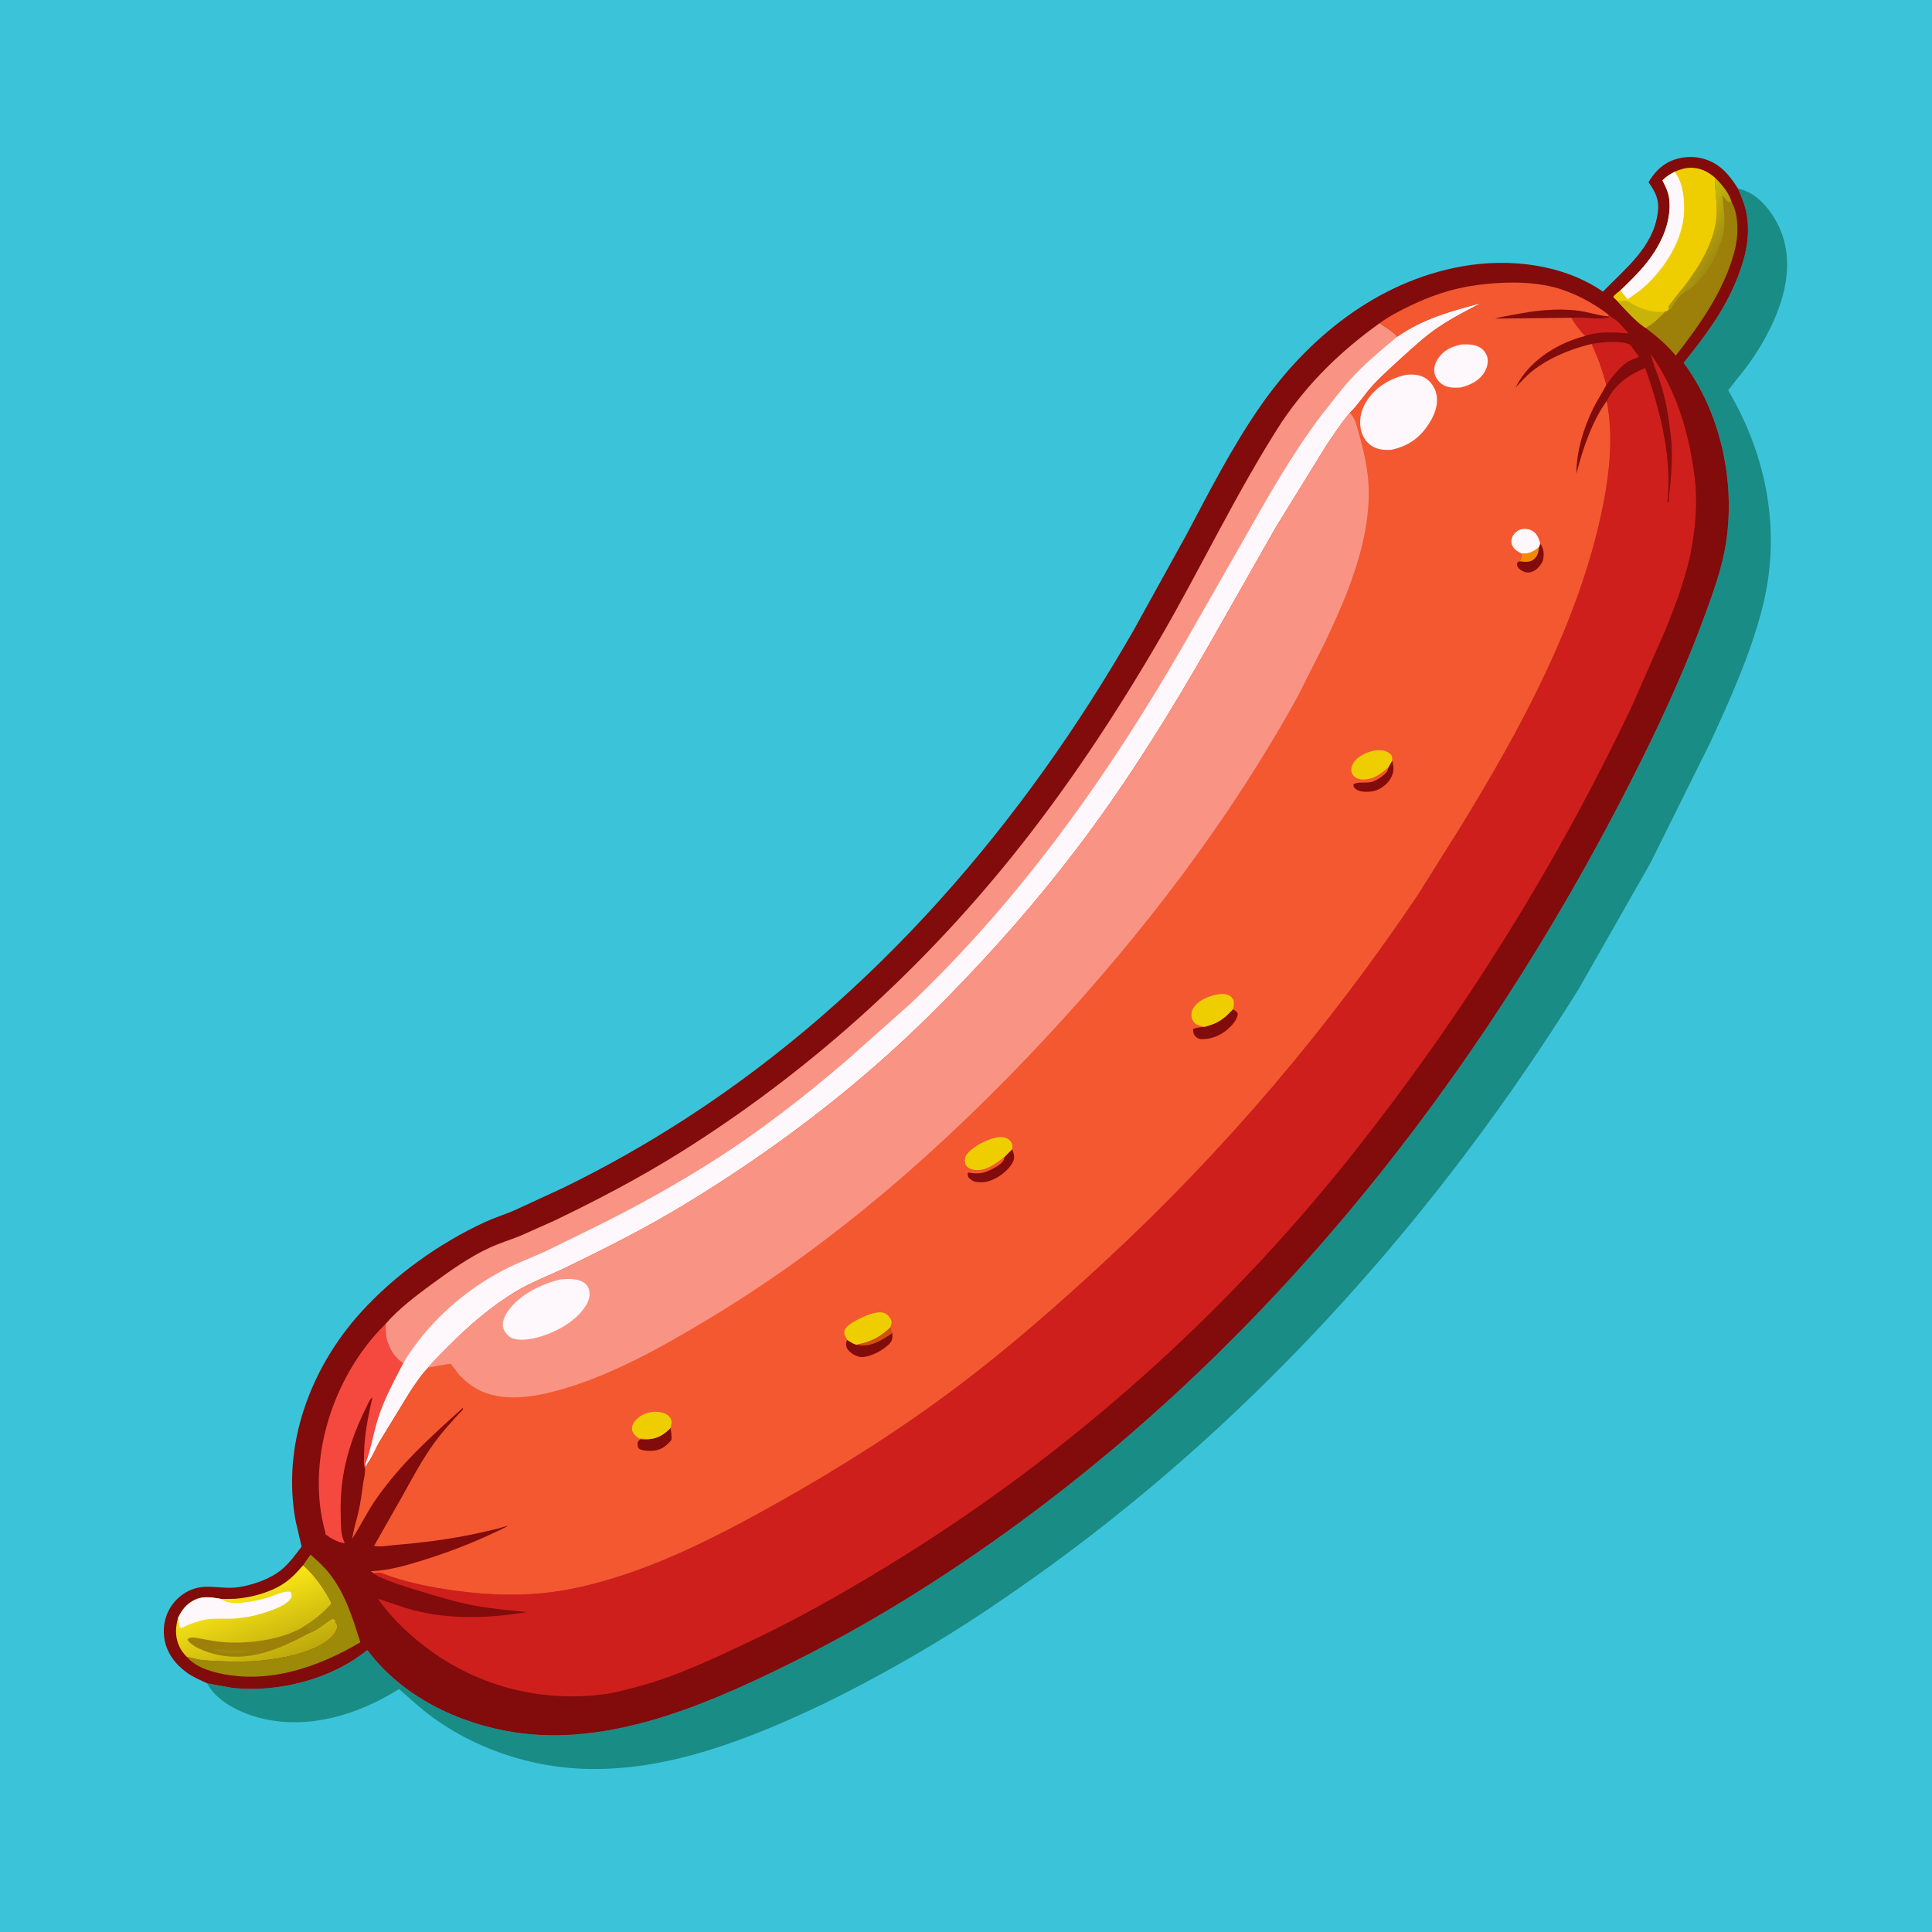 <svg version="1.1" xmlns="http://www.w3.org/2000/svg" style="display: block;" viewBox="0 0 2048 2048" width="1024" height="1024">
<defs>
	<linearGradient id="Gradient1" gradientUnits="userSpaceOnUse" x1="1788.38" y1="241.988" x2="1821.64" y2="262.776">
		<stop class="stop0" offset="0" stop-opacity="1" stop-color="rgb(197,187,12)"/>
		<stop class="stop1" offset="1" stop-opacity="1" stop-color="rgb(163,141,16)"/>
	</linearGradient>
	<linearGradient id="Gradient2" gradientUnits="userSpaceOnUse" x1="286.258" y1="1763.27" x2="256.375" y2="1687.48">
		<stop class="stop0" offset="0" stop-opacity="1" stop-color="rgb(190,170,12)"/>
		<stop class="stop1" offset="1" stop-opacity="1" stop-color="rgb(248,229,22)"/>
	</linearGradient>
</defs>
<path transform="translate(0,0)" fill="rgb(59,196,217)" d="M -0 -0 L 2048 0 L 2048 2048 L -0 2048 L -0 -0 z"/>
<path transform="translate(0,0)" fill="rgb(26,140,134)" d="M 1842.33 199.895 C 1857.73 202.962 1869.87 214.503 1878.35 227.179 C 1885.97 238.587 1891.27 251.415 1893.23 265 L 1893.48 266.598 C 1899.73 309.031 1875.2 357.386 1850.35 390.371 L 1831.95 413.693 C 1873.78 484.805 1888.73 565.486 1867.74 646.058 C 1855.07 694.692 1833.77 741.965 1812.76 787.438 L 1749.67 914.562 L 1673.59 1048.21 C 1526.82 1283.89 1337.16 1497.61 1112 1660.81 C 1067.04 1693.4 1020.7 1724.73 972.698 1752.67 C 921.367 1782.55 868.524 1810.16 813.566 1832.74 C 730.873 1866.71 642.778 1889.14 553.981 1865.37 C 519.661 1856.18 487.25 1841.35 458.508 1820.36 C 445.922 1811.16 434.641 1800.69 422.952 1790.43 L 421.792 1791.17 C 379.919 1817.42 328.421 1833.24 279.309 1822.02 C 258.603 1817.3 232.068 1805.72 220.855 1786.65 L 219.675 1784.42 L 246.751 1789.33 C 295.198 1794.37 351.292 1780.1 389.32 1749.06 C 425.922 1798.15 485.487 1827.06 545.152 1836.31 C 644.071 1851.64 745.475 1808.55 832.443 1765.88 C 919.945 1722.94 1001.17 1672.19 1079.77 1614.61 C 1365.56 1405.23 1585.77 1117.94 1741.97 801.869 C 1766.07 753.087 1788.62 703.037 1807.31 651.92 C 1816.52 626.719 1825.76 601.319 1829.78 574.671 C 1839.55 510.029 1823.93 437.39 1784.71 384.553 C 1807.08 356.902 1827.68 329.495 1841.08 296.144 C 1850.22 273.373 1856.17 249.49 1851.1 224.969 C 1849.28 216.181 1845.85 208.111 1842.33 199.895 z"/>
<path transform="translate(0,0)" fill="rgb(130,11,11)" d="M 219.675 1784.42 C 212.148 1780.83 204.453 1777.73 197.69 1772.77 C 185.301 1763.68 176.204 1751.46 174.088 1735.94 C 172.305 1722.85 175.505 1710.14 183.65 1699.73 C 191.903 1689.18 203.983 1682.6 217.469 1682.07 C 228.848 1681.62 240.154 1684.18 251.688 1682.61 C 267.178 1680.52 286.351 1673.94 298.5 1663.85 C 306.811 1656.96 313.256 1648.04 319.703 1639.46 L 313.5 1612.87 C 298.41 1532.68 328.499 1451.06 382.143 1391.59 C 418.011 1351.83 465.356 1318 513.954 1295.5 C 523.728 1290.98 534.04 1287.74 543.982 1283.61 L 596.432 1259.41 C 642.117 1237.23 686.526 1212 729.106 1184.32 C 927.732 1055.2 1084.53 872.441 1201.73 668.026 L 1257.85 566.503 C 1281.9 521.105 1305.65 474.656 1334.84 432.284 C 1385.83 358.26 1459.74 298.38 1550 282.313 C 1599.83 273.443 1656.93 279.942 1699.18 309.163 C 1722.25 285.359 1752.11 262.15 1757.06 226.947 L 1757.33 225 C 1759.21 211.933 1754.86 203.608 1747.52 193.196 C 1752.03 185.44 1757.81 178.593 1765.46 173.735 C 1776.14 166.945 1790.86 164.779 1803.16 167.617 C 1822.08 171.98 1832.45 184.32 1842.33 199.895 C 1845.85 208.111 1849.28 216.181 1851.1 224.969 C 1856.17 249.49 1850.22 273.373 1841.08 296.144 C 1827.68 329.495 1807.08 356.902 1784.71 384.553 C 1823.93 437.39 1839.55 510.029 1829.78 574.671 C 1825.76 601.319 1816.52 626.719 1807.31 651.92 C 1788.62 703.037 1766.07 753.087 1741.97 801.869 C 1585.77 1117.94 1365.56 1405.23 1079.77 1614.61 C 1001.17 1672.19 919.945 1722.94 832.443 1765.88 C 745.475 1808.55 644.071 1851.64 545.152 1836.31 C 485.487 1827.06 425.922 1798.15 389.32 1749.06 C 351.292 1780.1 295.198 1794.37 246.751 1789.33 L 219.675 1784.42 z"/>
<path transform="translate(0,0)" fill="rgb(206,31,28)" d="M 1705.41 333.786 L 1706.71 335.019 C 1707.93 336.168 1708.77 336.704 1710.28 337.555 C 1716.06 340.811 1721.77 348.501 1726.41 353.374 C 1711.41 352.3 1694.71 350.852 1680.33 356.182 C 1675.25 350.733 1669.21 343.504 1665.86 336.852 C 1678.98 336.181 1692.95 338.981 1705.83 336.721 L 1704.68 335.334 L 1705.41 333.786 z"/>
<path transform="translate(0,0)" fill="rgb(206,31,28)" d="M 1687.12 364.579 C 1697.53 362.735 1718.4 360.472 1728.03 365.399 L 1737.45 378.258 C 1733.51 379.867 1729.15 381.376 1725.5 383.561 C 1717.46 388.368 1707.93 400.633 1702.73 408.291 C 1699.04 393.284 1693.7 378.549 1687.12 364.579 z"/>
<path transform="translate(0,0)" fill="rgb(156,138,8)" d="M 321.273 1659.26 L 329.076 1647.96 C 336.651 1654.46 343.651 1660.85 349.772 1668.76 C 366.373 1690.2 373.887 1715.44 382.017 1740.87 C 336.301 1768.04 281.594 1786.51 228.061 1772.66 C 217.107 1769.83 205.567 1765.1 198.008 1756.36 C 200.297 1756.79 202.614 1757.16 204.839 1757.86 C 212.52 1760.27 221.467 1760.31 229.5 1760.74 C 254.922 1762.1 278.111 1761.55 303.113 1756.36 C 319.368 1752.99 346.462 1745.1 355.516 1730.12 C 357.121 1727.47 357.891 1725.05 357.074 1722 C 355.441 1720.06 355.752 1719.89 355.51 1717.5 L 352.823 1715.61 C 344.631 1720.19 337.619 1727.28 328.852 1730.73 L 328.439 1729.56 L 327 1728.5 L 328 1725.5 L 320.826 1725.07 C 332.602 1718.03 342.508 1710.28 351.389 1699.84 C 345.488 1686.55 332.348 1668.55 321.273 1659.26 z"/>
<path transform="translate(0,0)" fill="rgb(157,128,10)" d="M 1818.43 188.843 C 1825.15 195.677 1832.68 204.399 1835.41 213.782 C 1843.98 228.998 1842.72 252.032 1838.16 268.292 C 1826.64 309.404 1802.21 343.704 1776.41 376.973 C 1766.8 365.396 1756.23 356.542 1744.29 347.524 C 1752.36 343.635 1758.64 336.825 1764.85 330.557 C 1766.84 330.134 1767.76 329.456 1769.31 328.163 C 1768.11 324.267 1770.08 323.192 1772.34 320 C 1777.12 313.234 1782.71 307.349 1787.61 300.719 C 1803.37 279.402 1818.7 253.534 1819.89 226.466 C 1820.42 214.324 1817.66 202.205 1818.33 190.324 L 1818.43 188.843 z"/>
<path transform="translate(0,0)" fill="url(#Gradient1)" d="M 1818.43 188.843 C 1825.15 195.677 1832.68 204.399 1835.41 213.782 L 1834.33 214.732 L 1833.47 213.538 L 1832.27 214.5 L 1825.66 207.117 C 1826.85 221.485 1829.82 235.206 1826.32 249.5 C 1821.87 267.712 1811.21 287.591 1797.77 300.864 C 1792.55 306.01 1785.49 309.181 1780.37 314.319 C 1776.83 317.864 1774.23 323.162 1771.27 327.246 L 1769.31 328.163 C 1768.11 324.267 1770.08 323.192 1772.34 320 C 1777.12 313.234 1782.71 307.349 1787.61 300.719 C 1803.37 279.402 1818.7 253.534 1819.89 226.466 C 1820.42 214.324 1817.66 202.205 1818.33 190.324 L 1818.43 188.843 z"/>
<path transform="translate(0,0)" fill="rgb(245,73,63)" d="M 344.989 1626.49 C 345.219 1625.27 345.253 1625.8 344.891 1624.5 C 339.833 1606.31 337.769 1588.97 337.947 1570.09 C 338.519 1509.42 365.477 1445.75 408.842 1403.31 C 408.894 1409.65 408.482 1416.08 410.672 1422.1 L 411.119 1423.38 C 414.558 1433 419.044 1439.38 427.412 1445.23 C 417.608 1464.36 407.161 1483.16 400.697 1503.77 C 395.848 1519.22 393.48 1535.49 387.753 1550.5 C 387.108 1552.19 387.3 1553.27 387.895 1554.87 L 386.917 1557.05 L 386.401 1555.36 C 385.277 1551.33 385.825 1546.18 385.874 1542.01 C 386.12 1521.07 390.232 1501.47 394.814 1481.12 C 392.061 1483.11 389.636 1489.12 388.06 1492.24 C 376.81 1514.51 367.586 1540.21 363.653 1564.91 C 361.125 1580.78 360.742 1596.47 361.313 1612.5 C 361.567 1619.64 361.626 1628.59 365.196 1634.96 L 365 1635.88 C 357.926 1634.82 350.685 1630.7 344.989 1626.49 z"/>
<path transform="translate(0,0)" fill="rgb(239,206,1)" d="M 1775.16 182.097 C 1785.51 177.443 1794.59 176.146 1805.46 180.4 C 1810.08 182.209 1814.79 185.473 1818.43 188.843 L 1818.33 190.324 C 1817.66 202.205 1820.42 214.324 1819.89 226.466 C 1818.7 253.534 1803.37 279.402 1787.61 300.719 C 1782.71 307.349 1777.12 313.234 1772.34 320 C 1770.08 323.192 1768.11 324.267 1769.31 328.163 C 1767.76 329.456 1766.84 330.134 1764.85 330.557 C 1758.64 336.825 1752.36 343.635 1744.29 347.524 C 1733.25 340.13 1723.6 328.826 1714.48 319.2 L 1710.15 315 C 1710.8 312.557 1715.47 309.626 1717.56 307.922 C 1737.13 289.573 1756.04 270.037 1765.12 244.192 C 1769.15 232.714 1771.47 218.382 1768.61 206.356 C 1767.35 201.097 1764.6 195.947 1762.25 191.09 C 1766.3 187.138 1770.22 184.742 1775.16 182.097 z"/>
<path transform="translate(0,0)" fill="rgb(200,179,9)" d="M 1714.48 319.2 C 1717.32 319.226 1722.44 318.545 1725 319.296 C 1727.36 319.988 1730.48 322.504 1732.84 323.652 C 1743.59 328.873 1752.9 331.395 1764.85 330.557 C 1758.64 336.825 1752.36 343.635 1744.29 347.524 C 1733.25 340.13 1723.6 328.826 1714.48 319.2 z"/>
<path transform="translate(0,0)" fill="rgb(254,247,251)" d="M 1775.16 182.097 C 1784.58 193.582 1786.27 215.103 1784.84 229.351 C 1781.88 258.969 1761.11 289.851 1738.2 308.039 L 1725.44 317.231 L 1717.56 307.922 C 1737.13 289.573 1756.04 270.037 1765.12 244.192 C 1769.15 232.714 1771.47 218.382 1768.61 206.356 C 1767.35 201.097 1764.6 195.947 1762.25 191.09 C 1766.3 187.138 1770.22 184.742 1775.16 182.097 z"/>
<path transform="translate(0,0)" fill="url(#Gradient2)" d="M 321.273 1659.26 C 332.348 1668.55 345.488 1686.55 351.389 1699.84 C 342.508 1710.28 332.602 1718.03 320.826 1725.07 L 328 1725.5 L 327 1728.5 L 328.439 1729.56 L 328.852 1730.73 C 337.619 1727.28 344.631 1720.19 352.823 1715.61 L 355.51 1717.5 C 355.752 1719.89 355.441 1720.06 357.074 1722 C 357.891 1725.05 357.121 1727.47 355.516 1730.12 C 346.462 1745.1 319.368 1752.99 303.113 1756.36 C 278.111 1761.55 254.922 1762.1 229.5 1760.74 C 221.467 1760.31 212.52 1760.27 204.839 1757.86 C 202.614 1757.16 200.297 1756.79 198.008 1756.36 C 195.708 1754 193.462 1751.29 191.78 1748.45 C 185.582 1737.96 185.498 1726.84 188.619 1715.39 C 191.587 1708.92 195.592 1702.98 201.5 1698.85 C 212.736 1691 222.356 1692.9 234.981 1695.03 L 249.158 1694.81 C 266.396 1693.54 287.233 1687.89 301.563 1678.05 C 309.169 1672.83 315.282 1666.2 321.273 1659.26 z"/>
<path transform="translate(0,0)" fill="rgb(157,128,10)" d="M 328.852 1730.73 C 296.506 1748.02 263.164 1763.1 226 1752.97 C 217.889 1750.76 203.105 1745.7 198.662 1738 C 201.302 1734.69 206.234 1735.99 210.093 1736.6 C 219.129 1738.04 228.046 1740.09 237.191 1740.77 C 263.411 1742.73 296.691 1738.46 319.815 1725.64 L 320.826 1725.07 L 328 1725.5 L 327 1728.5 L 328.439 1729.56 L 328.852 1730.73 z"/>
<path transform="translate(0,0)" fill="rgb(156,138,8)" d="M 225.94 1748.5 C 229.218 1747.94 233.194 1747.97 236.45 1748.6 C 242.544 1749.77 249.335 1749.44 255.522 1749.33 C 258.74 1749.27 262.527 1748.71 265.623 1749.68 L 259.169 1750.12 L 259.5 1751 C 261.718 1750.96 263.44 1750.82 265.587 1751.5 C 255.037 1752.36 244.963 1753.07 234.49 1751.13 C 231.21 1750.52 228.757 1750.51 225.94 1748.5 z"/>
<path transform="translate(0,0)" fill="rgb(254,247,251)" d="M 234.981 1695.03 L 235.649 1695.59 C 242.373 1700.94 255.218 1699.18 263.248 1698.07 C 270.107 1697.12 276.628 1695.61 283.259 1693.66 C 289.455 1691.85 302.134 1685.61 308.017 1687.5 C 309.339 1689.74 309.172 1690.35 309.1 1693 C 304.058 1702.62 286.223 1707.61 276.406 1710.69 C 269.104 1712.97 261.582 1714.27 254 1715.18 L 252.139 1715.41 C 239.455 1716.9 226.408 1714.38 214 1717.65 C 206.087 1719.74 199.21 1722.22 192 1726.02 L 190.405 1724.83 C 189.941 1721.64 189.543 1718.49 188.619 1715.39 C 191.587 1708.92 195.592 1702.98 201.5 1698.85 C 212.736 1691 222.356 1692.9 234.981 1695.03 z"/>
<path transform="translate(0,0)" fill="rgb(249,148,132)" d="M 1481.2 356.906 C 1508.81 337.552 1537.94 329.994 1569.9 321.299 C 1554.31 329.461 1538.91 337.274 1524.31 347.208 C 1511.23 356.105 1499.09 367.16 1487.38 377.8 C 1476.79 387.431 1465.96 397.103 1456.13 407.515 C 1447.25 416.919 1440 428.799 1430.89 437.646 C 1421.78 448.298 1414.22 460.168 1406.31 471.709 L 1353.03 558 L 1281.13 684.489 C 1241.09 754.475 1198.36 823.358 1150.16 888.064 C 1101.13 953.872 1046.79 1015.17 988.65 1073.05 C 909.165 1152.2 819.826 1219.84 724 1277.87 C 684.595 1301.74 643.413 1322.5 602.006 1342.63 C 583.923 1351.41 564.144 1358.69 546.978 1368.99 C 521.397 1384.35 497.604 1404.8 476.546 1425.88 C 468.822 1433.61 460.9 1441.24 453.945 1449.68 C 446.496 1457.27 440.507 1466.65 434.559 1475.43 L 401.865 1528.87 C 398.024 1535.6 395.006 1543.88 390.423 1550.05 C 389.314 1551.54 388.665 1553.18 387.895 1554.87 C 387.3 1553.27 387.108 1552.19 387.753 1550.5 C 393.48 1535.49 395.848 1519.22 400.697 1503.77 C 407.161 1483.16 417.608 1464.36 427.412 1445.23 C 419.044 1439.38 414.558 1433 411.119 1423.38 L 410.672 1422.1 C 408.482 1416.08 408.894 1409.65 408.842 1403.31 C 422.919 1387.07 441.456 1373.16 458.752 1360.5 C 477.606 1346.7 497.609 1332.52 518.868 1322.69 C 529.174 1317.92 540.246 1314.48 550.826 1310.34 L 587.771 1293.88 C 633.554 1271.85 678.488 1248.34 721.564 1221.36 C 855.623 1137.37 973.836 1030.88 1073.04 907.64 C 1130.73 835.967 1182.11 758.374 1228.42 678.891 C 1272.97 602.427 1310.61 521.927 1358.62 447.488 C 1387.52 404.943 1420.88 372.5 1462.57 342.531 C 1469.02 347.24 1476.07 350.687 1481.2 356.906 z"/>
<path transform="translate(0,0)" fill="rgb(254,247,251)" d="M 1481.2 356.906 C 1508.81 337.552 1537.94 329.994 1569.9 321.299 C 1554.31 329.461 1538.91 337.274 1524.31 347.208 C 1511.23 356.105 1499.09 367.16 1487.38 377.8 C 1476.79 387.431 1465.96 397.103 1456.13 407.515 C 1447.25 416.919 1440 428.799 1430.89 437.646 C 1421.78 448.298 1414.22 460.168 1406.31 471.709 L 1353.03 558 L 1281.13 684.489 C 1241.09 754.475 1198.36 823.358 1150.16 888.064 C 1101.13 953.872 1046.79 1015.17 988.65 1073.05 C 909.165 1152.2 819.826 1219.84 724 1277.87 C 684.595 1301.74 643.413 1322.5 602.006 1342.63 C 583.923 1351.41 564.144 1358.69 546.978 1368.99 C 521.397 1384.35 497.604 1404.8 476.546 1425.88 C 468.822 1433.61 460.9 1441.24 453.945 1449.68 C 446.496 1457.27 440.507 1466.65 434.559 1475.43 L 401.865 1528.87 C 398.024 1535.6 395.006 1543.88 390.423 1550.05 C 389.314 1551.54 388.665 1553.18 387.895 1554.87 C 387.3 1553.27 387.108 1552.19 387.753 1550.5 C 393.48 1535.49 395.848 1519.22 400.697 1503.77 C 407.161 1483.16 417.608 1464.36 427.412 1445.23 L 431.751 1438 C 456.494 1399.74 493.879 1366.81 534.302 1346.05 C 549.068 1338.47 565.04 1332.57 580.144 1325.57 L 631.286 1300.45 C 674.146 1279.31 715.343 1256.42 755.688 1230.84 C 805.754 1199.1 852.464 1162.56 897.468 1124.08 L 965.336 1063.74 C 1083.55 951.317 1177.3 818.758 1258.07 677.692 L 1315.98 576.258 C 1342.15 529.994 1368.51 482.795 1400.59 440.343 C 1410.67 427.952 1420.17 414.804 1430.87 402.953 C 1446.25 385.915 1463.57 371.458 1481.2 356.906 z"/>
<path transform="translate(0,0)" fill="rgb(206,31,28)" d="M 1703.24 424.981 L 1704.15 423.259 C 1713.39 406.311 1726.76 397.339 1744.03 389.98 C 1759.72 435.033 1772.84 484.769 1767.44 533 L 1768.6 532.5 C 1770.97 509.487 1773.84 486.135 1771.24 463 C 1769.09 443.839 1766.29 425.569 1760.5 407.112 C 1757.12 396.332 1752.54 386.11 1749.68 375.156 C 1777.44 413.914 1790.69 459.73 1796.45 506.521 C 1799.79 533.663 1797.04 565.12 1790.96 591.727 C 1784.98 617.884 1775.4 643.171 1765.33 667.99 L 1730.42 747.4 C 1650.3 916.533 1551.27 1075.01 1435.1 1221.72 C 1297.31 1395.75 1129.56 1544.92 940.082 1660.46 C 892.359 1689.56 844.157 1716.89 793.523 1740.69 C 754.274 1759.14 717.094 1776.98 675 1788.22 C 662.457 1791.56 649.799 1794.93 636.877 1796.45 C 568.902 1804.41 501.141 1785.71 447.392 1743.06 C 429.331 1728.73 414.057 1713.76 400.705 1694.91 C 413.456 1698.45 425.72 1703.62 438.5 1706.93 C 477.274 1716.97 519.287 1715.51 558.43 1708.85 C 539.828 1706.89 521.241 1705.46 502.838 1701.98 C 482.792 1698.2 463.316 1692.22 443.842 1686.26 C 430.207 1682.08 416.309 1678 403.344 1672.05 C 402.275 1671.56 402.719 1671.69 401.555 1671.61 L 396.312 1667.85 C 399.794 1667.17 402.094 1666.69 405.545 1668.01 C 429.833 1677.33 455.365 1682.4 481.047 1685.96 C 522.297 1691.68 562.174 1692.66 603.27 1684.75 C 682.061 1669.57 756.817 1630.99 826.235 1591.97 C 891.71 1555.17 956.019 1514.35 1016 1469.08 C 1070.5 1427.95 1121.88 1382.87 1171.94 1336.5 C 1297.5 1220.23 1408.1 1090.03 1503.5 947.95 L 1548.92 875.506 C 1612.29 772.029 1673.47 660.001 1698.39 540.138 C 1706.15 502.813 1710.56 462.737 1703.24 424.981 z"/>
<path transform="translate(0,0)" fill="rgb(243,88,49)" d="M 1462.57 342.531 C 1471.55 335.844 1481.78 330.572 1491.8 325.614 C 1515.99 313.635 1539.32 305.657 1566.14 302.12 C 1592.12 298.694 1621.25 297.929 1646.85 304.364 C 1667.56 309.57 1688.52 320.821 1705.41 333.786 L 1704.68 335.334 L 1705.83 336.721 C 1692.95 338.981 1678.98 336.181 1665.86 336.852 C 1669.21 343.504 1675.25 350.733 1680.33 356.182 C 1652.63 363.172 1624.74 380.067 1609.76 404.958 L 1606.61 410.787 C 1612.3 404.825 1617.97 398.306 1624.45 393.197 C 1642.45 378.998 1664.97 369.994 1687.12 364.579 C 1693.7 378.549 1699.04 393.284 1702.73 408.291 C 1698.3 416.673 1693.03 424.463 1688.83 433.011 C 1678.57 453.905 1671.04 478.681 1671.04 502.098 C 1677.92 475.656 1687.19 447.39 1703.24 424.981 C 1710.56 462.737 1706.15 502.813 1698.39 540.138 C 1673.47 660.001 1612.29 772.029 1548.92 875.506 L 1503.5 947.95 C 1408.1 1090.03 1297.5 1220.23 1171.94 1336.5 C 1121.88 1382.87 1070.5 1427.95 1016 1469.08 C 956.019 1514.35 891.71 1555.17 826.235 1591.97 C 756.817 1630.99 682.061 1669.57 603.27 1684.75 C 562.174 1692.66 522.297 1691.68 481.047 1685.96 C 455.365 1682.4 429.833 1677.33 405.545 1668.01 C 402.094 1666.69 399.794 1667.17 396.312 1667.85 C 394.94 1667.11 394.267 1666.6 393.073 1665.5 C 412.23 1664.85 431.283 1659.28 449.453 1653.57 C 480.59 1643.79 509.264 1632.41 538.412 1617.6 C 535.024 1617.75 530.861 1619.63 527.51 1620.5 L 507.189 1625.14 C 477.822 1631.53 448.336 1635.35 418.409 1637.79 C 411.96 1638.31 402.79 1640.1 396.519 1638.74 L 427.037 1585 C 437.419 1566.2 447.405 1547.53 459.99 1530.05 C 469.295 1517.13 480.055 1505.52 490.887 1493.89 L 490.5 1492.57 C 456.602 1522.96 423.793 1552.53 397.812 1590.32 C 388.784 1603.46 382.045 1617.73 373.465 1631 C 374.603 1621.66 377.821 1612.19 379.923 1602.98 C 382.276 1592.69 383.62 1582.15 385.08 1571.7 C 385.674 1567.46 387.015 1562.87 386.965 1558.62 L 386.917 1557.05 L 387.895 1554.87 C 388.665 1553.18 389.314 1551.54 390.423 1550.05 C 395.006 1543.88 398.024 1535.6 401.865 1528.87 L 434.559 1475.43 C 440.507 1466.65 446.496 1457.27 453.945 1449.68 C 460.9 1441.24 468.822 1433.61 476.546 1425.88 C 497.604 1404.8 521.397 1384.35 546.978 1368.99 C 564.144 1358.69 583.923 1351.41 602.006 1342.63 C 643.413 1322.5 684.595 1301.74 724 1277.87 C 819.826 1219.84 909.165 1152.2 988.65 1073.05 C 1046.79 1015.17 1101.13 953.872 1150.16 888.064 C 1198.36 823.358 1241.09 754.475 1281.13 684.489 L 1353.03 558 L 1406.31 471.709 C 1414.22 460.168 1421.78 448.298 1430.89 437.646 C 1440 428.799 1447.25 416.919 1456.13 407.515 C 1465.96 397.103 1476.79 387.431 1487.38 377.8 C 1499.09 367.16 1511.23 356.105 1524.31 347.208 C 1538.91 337.274 1554.31 329.461 1569.9 321.299 C 1537.94 329.994 1508.81 337.552 1481.2 356.906 C 1476.07 350.687 1469.02 347.24 1462.57 342.531 z"/>
<path transform="translate(0,0)" fill="rgb(130,11,11)" d="M 1475.75 806.293 C 1477.81 813.605 1477.81 819.136 1473.73 825.817 C 1469.94 832.024 1462.29 837.633 1455.05 838.814 C 1449.74 839.679 1441.18 839.905 1436.87 836.247 C 1434.88 834.554 1434.89 833.925 1434.67 831.5 C 1440.34 827.804 1449.14 831.113 1456.01 828.153 L 1456.98 827.762 C 1461.38 825.894 1469.34 820.753 1471.08 816.24 L 1471.89 813.203 L 1475.75 806.293 z"/>
<path transform="translate(0,0)" fill="rgb(130,11,11)" d="M 710.806 1513.7 C 711.44 1518 712.267 1522.15 711.723 1526.51 C 705.539 1533.56 700.417 1537.48 690.608 1537.96 C 686.175 1538.18 682.15 1537.73 678 1536.18 C 675.238 1533.29 675.941 1532.37 676.006 1528.5 L 678.5 1525.8 C 681.21 1525.84 686.3 1526.57 688.697 1525.48 C 698.003 1524.5 704.485 1520.27 710.806 1513.7 z"/>
<path transform="translate(0,0)" fill="rgb(130,11,11)" d="M 1632.78 576.139 C 1636.09 581.467 1637.03 586.452 1635.84 592.754 C 1634.98 597.295 1630.36 602.635 1626.5 604.958 C 1623.56 606.727 1620.08 607.365 1616.74 606.5 C 1613.91 605.768 1610.43 603.563 1608.91 601 C 1607.73 599.004 1608.03 598.29 1608.5 596.194 L 1610.82 595.005 C 1612.87 592.28 1612.86 590.053 1613.06 586.797 C 1621.13 587.153 1625.21 584.882 1631.32 580.067 L 1632.78 576.139 z"/>
<path transform="translate(0,0)" fill="rgb(246,135,4)" d="M 1631.32 580.067 C 1630.79 585.708 1630.15 589.48 1625.56 593.21 C 1621.56 596.458 1615.62 595.524 1610.82 595.005 C 1612.87 592.28 1612.86 590.053 1613.06 586.797 C 1621.13 587.153 1625.21 584.882 1631.32 580.067 z"/>
<path transform="translate(0,0)" fill="rgb(130,11,11)" d="M 1072.98 1218.19 C 1074.76 1223 1076.12 1227.03 1073.67 1231.87 C 1068.92 1241.28 1057.23 1249.59 1047.14 1252.38 C 1042.91 1253.55 1034.77 1253.79 1030.95 1251.61 C 1029.21 1250.63 1027.7 1249.13 1026.3 1247.73 L 1025.64 1243.9 L 1027 1242.94 L 1028.97 1243.33 C 1034.02 1244.23 1040.24 1244.01 1045.01 1242.19 L 1046.22 1241.75 C 1051.37 1239.79 1061.17 1234.87 1063.86 1229.87 C 1064.4 1228.87 1064.65 1227.36 1064.9 1226.3 L 1072.98 1218.19 z"/>
<path transform="translate(0,0)" fill="rgb(254,247,251)" d="M 1613.06 586.797 C 1609.42 585.012 1605.91 583.133 1603.71 579.579 C 1601.85 576.56 1601.75 573.299 1602.85 570 C 1604.06 566.324 1607.64 562.832 1611.27 561.452 C 1615.19 559.963 1620.47 560.525 1624.09 562.579 C 1629.55 565.67 1631.02 570.504 1632.78 576.139 L 1631.32 580.067 C 1625.21 584.882 1621.13 587.153 1613.06 586.797 z"/>
<path transform="translate(0,0)" fill="rgb(130,11,11)" d="M 1306.95 1069.86 C 1309.09 1071.17 1311.1 1072.07 1312.11 1074.5 C 1311.64 1080.98 1306.12 1086.87 1301.44 1091 C 1293.76 1097.8 1283.58 1101.9 1273.26 1101.5 C 1270.74 1101.4 1268.64 1100.18 1266.97 1098.33 C 1265.08 1096.24 1264.78 1093.53 1264.65 1090.85 C 1268.24 1089.18 1272.62 1089.04 1276.54 1088.5 C 1290.69 1085 1297.16 1080.5 1306.95 1069.86 z"/>
<path transform="translate(0,0)" fill="rgb(130,11,11)" d="M 943.783 1407.02 C 944.173 1409.86 943.942 1411.11 945.935 1413.23 C 946.146 1417.6 946.201 1420.71 943.158 1424.11 C 937.066 1430.91 922.798 1438.54 913.497 1438.55 C 908.297 1438.55 902.262 1434.92 899.043 1431 C 897.006 1428.52 896.413 1425.22 897.272 1422.09 L 898.003 1420.31 C 901.142 1422.4 903.945 1424.14 907.494 1425.44 C 922.759 1422.44 932.527 1417.82 943.783 1407.02 z"/>
<path transform="translate(0,0)" fill="rgb(209,82,12)" d="M 943.783 1407.02 C 944.173 1409.86 943.942 1411.11 945.935 1413.23 C 934.783 1420.68 922.6 1428.58 908.614 1425.68 L 907.494 1425.44 C 922.759 1422.44 932.527 1417.82 943.783 1407.02 z"/>
<path transform="translate(0,0)" fill="rgb(130,11,11)" d="M 1665.86 336.852 L 1584.74 337.73 C 1591.04 335.913 1597.57 335.001 1604 333.734 C 1626.9 329.226 1649.88 326.377 1673.23 329.382 C 1683.48 330.702 1693.37 334.315 1703.62 335.252 L 1704.68 335.334 L 1705.83 336.721 C 1692.95 338.981 1678.98 336.181 1665.86 336.852 z"/>
<path transform="translate(0,0)" fill="rgb(239,206,1)" d="M 688.697 1525.48 L 677.5 1524.86 C 675.581 1523.43 673.472 1521.95 672.024 1520.03 C 670.35 1517.8 669.568 1515.27 670.074 1512.5 C 670.931 1507.81 675.287 1503.5 679.152 1501.04 C 685.858 1496.79 693.928 1495.55 701.665 1497.36 C 705.322 1498.21 709.394 1500.43 711.06 1504 C 712.621 1507.34 711.663 1510.3 710.806 1513.7 C 704.485 1520.27 698.003 1524.5 688.697 1525.48 z"/>
<path transform="translate(0,0)" fill="rgb(239,206,1)" d="M 1471.89 813.203 C 1465.42 818.986 1458.38 824.604 1449.5 825.949 C 1444.85 826.654 1439.97 826.525 1436.12 823.559 C 1433.9 821.855 1432.45 819.174 1432.35 816.355 C 1432.24 813.078 1434.19 808.98 1436.3 806.5 C 1441.79 800.062 1452.69 795.505 1461 795.261 C 1465.87 795.118 1470.8 796.139 1474.22 799.735 C 1476.37 801.999 1475.77 803.282 1475.75 806.293 L 1471.89 813.203 z"/>
<path transform="translate(0,0)" fill="rgb(239,206,1)" d="M 1276.54 1088.5 C 1273.78 1087.58 1269.07 1086.91 1267.03 1084.98 C 1263.77 1081.91 1262.47 1078.41 1263.09 1074 C 1263.83 1068.81 1268.03 1064.16 1272.18 1061.32 C 1278.83 1056.77 1292.55 1051.78 1300.81 1054.33 C 1304.45 1055.45 1305.84 1057.15 1307.65 1060.26 C 1308.04 1063.93 1308.2 1066.35 1306.95 1069.86 C 1297.16 1080.5 1290.69 1085 1276.54 1088.5 z"/>
<path transform="translate(0,0)" fill="rgb(239,206,1)" d="M 898.003 1420.31 L 897.558 1419.35 C 896.125 1416.59 894.263 1413.78 895.249 1410.49 C 896.632 1405.87 903.179 1402.11 907.15 1399.93 C 914.392 1395.93 929.136 1388.84 937.386 1391.86 C 940.417 1392.97 943.293 1396.18 944.5 1399.13 C 945.738 1402.16 944.768 1404.19 943.783 1407.02 C 932.527 1417.82 922.759 1422.44 907.494 1425.44 C 903.945 1424.14 901.142 1422.4 898.003 1420.31 z"/>
<path transform="translate(0,0)" fill="rgb(239,206,1)" d="M 1064.9 1226.3 C 1057.04 1232.34 1047.55 1239.88 1037.26 1240.3 C 1032.8 1240.49 1027.92 1239.65 1024.76 1236.22 C 1022.87 1234.16 1022.71 1231.48 1022.88 1228.83 C 1023.16 1224.72 1026.19 1221.82 1029.1 1219.19 C 1036.1 1212.86 1053.15 1204.32 1062.6 1205.46 C 1066.41 1205.92 1069.18 1207.05 1071.5 1210.18 C 1073.43 1212.77 1073.3 1215.12 1072.98 1218.19 L 1064.9 1226.3 z"/>
<path transform="translate(0,0)" fill="rgb(254,247,251)" d="M 1549.21 365.172 C 1555.42 364.855 1562.15 364.899 1567.81 367.758 C 1571.79 369.763 1575.42 374.059 1576.56 378.394 C 1577.91 383.58 1576.52 389.46 1573.86 394 C 1568.05 403.924 1558.76 408.124 1548.16 410.794 C 1541.85 411.093 1535.73 411.368 1530 408.138 C 1525.78 405.761 1521.91 401.025 1520.8 396.271 C 1519.46 390.544 1521.03 385.196 1524.22 380.341 C 1530.32 371.078 1538.69 367.367 1549.21 365.172 z"/>
<path transform="translate(0,0)" fill="rgb(254,247,251)" d="M 1491.29 397.185 C 1498.19 396.797 1504.56 396.986 1510.68 400.637 C 1516.48 404.101 1520.96 410.669 1522.48 417.204 C 1525.27 429.11 1520.43 440.487 1514 450.274 C 1504.42 464.849 1491.44 473.501 1474.31 476.882 C 1467.15 477.157 1460.4 476.672 1454.16 472.755 C 1447.9 468.825 1443.82 461.906 1442.46 454.719 C 1440.35 443.607 1443.44 432.571 1449.82 423.396 C 1459.57 409.395 1474.8 400.491 1491.29 397.185 z"/>
<path transform="translate(0,0)" fill="rgb(249,148,132)" d="M 1430.89 437.646 C 1436.08 443.001 1437.5 449.134 1439.48 456.092 C 1445.63 477.691 1450.8 498.965 1450.92 521.656 C 1451.2 576.772 1427.73 632.347 1404.34 681.256 L 1375.87 737.775 C 1303.64 869.127 1210.67 990.445 1108.64 1100.04 C 1003.05 1213.46 884.758 1317.8 751.593 1397.84 C 702.844 1427.14 650.973 1456.57 596.108 1472.55 C 567.931 1480.76 532.168 1487.43 505.305 1472.17 C 497.906 1467.97 492.179 1463.14 486.397 1456.94 C 484.367 1454.77 479.576 1446.84 477.562 1445.75 C 476.802 1445.34 456.074 1449.41 453.945 1449.68 C 460.9 1441.24 468.822 1433.61 476.546 1425.88 C 497.604 1404.8 521.397 1384.35 546.978 1368.99 C 564.144 1358.69 583.923 1351.41 602.006 1342.63 C 643.413 1322.5 684.595 1301.74 724 1277.87 C 819.826 1219.84 909.165 1152.2 988.65 1073.05 C 1046.79 1015.17 1101.13 953.872 1150.16 888.064 C 1198.36 823.358 1241.09 754.475 1281.13 684.489 L 1353.03 558 L 1406.31 471.709 C 1414.22 460.168 1421.78 448.298 1430.89 437.646 z"/>
<path transform="translate(0,0)" fill="rgb(254,247,251)" d="M 594.53 1356.19 C 601.673 1355.52 610.693 1355.24 617.232 1358.55 C 620.508 1360.2 623.286 1363.43 624.304 1366.97 C 626.058 1373.06 624.144 1378.9 620.916 1384.14 C 609.845 1402.08 585.842 1414.18 565.828 1418.72 C 558.708 1420.05 547.467 1421.6 541.094 1417.62 C 537.381 1415.3 534.144 1410.98 533.234 1406.67 C 532.099 1401.29 534.886 1395.31 537.756 1390.92 C 549.582 1372.84 573.992 1360.79 594.53 1356.19 z"/>
</svg>